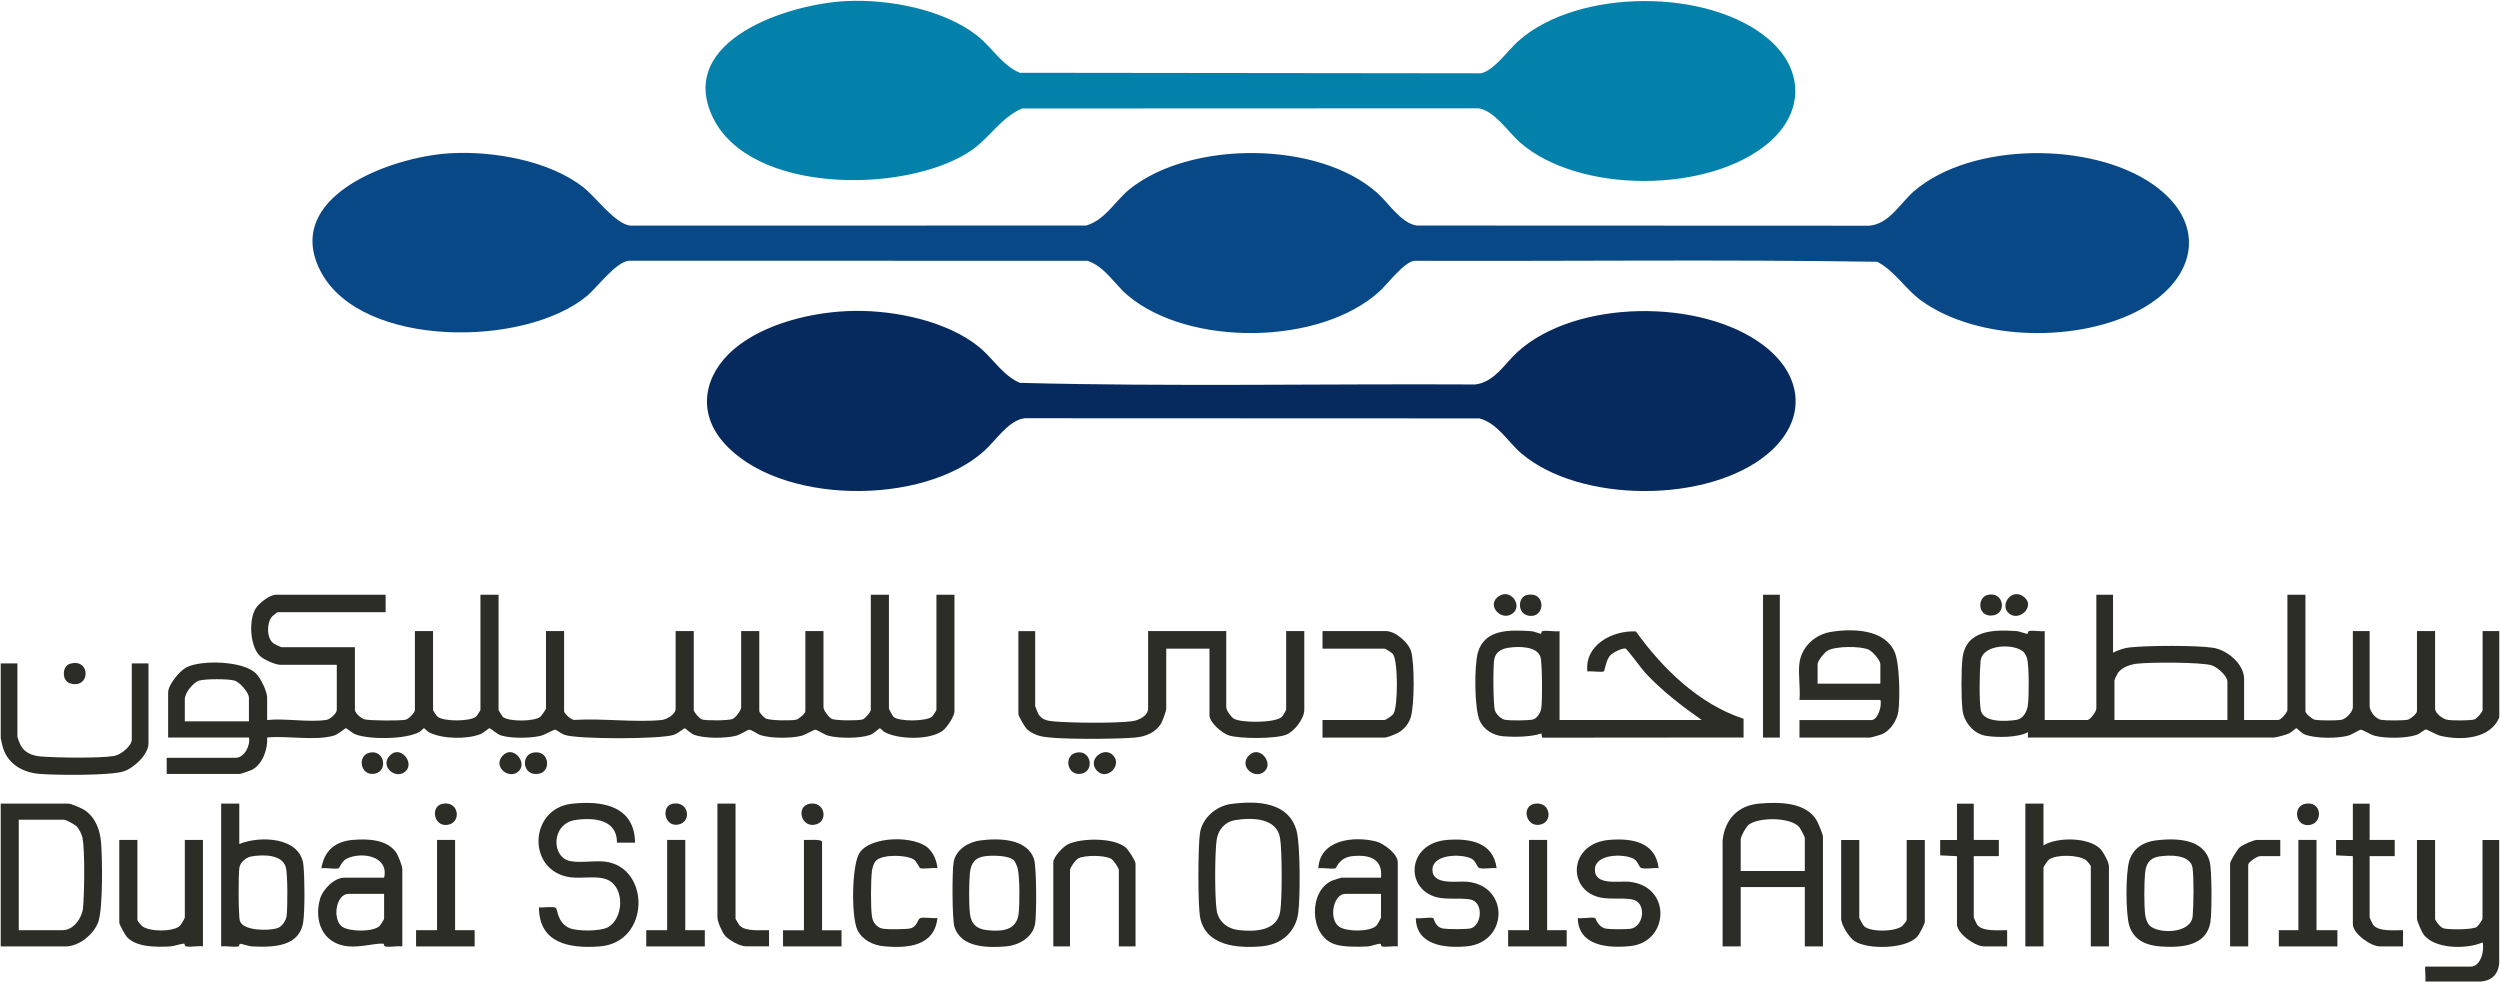 <svg width="28" height="11" viewBox="0 0 28 11" fill="none" xmlns="http://www.w3.org/2000/svg">
<g clip-path="url(#clip0_5092_9953)">
<path d="M27.805 7.068V7.951C27.805 7.974 27.743 8.048 27.712 8.058C27.665 8.071 27.476 8.071 27.422 8.064C27.364 8.058 27.273 7.991 27.273 7.936V7.068H27.07V7.966C27.07 7.992 26.997 8.054 26.965 8.061C26.917 8.071 26.725 8.071 26.673 8.063C26.605 8.053 26.54 7.966 26.54 7.906V7.068H26.352V7.921C26.352 7.971 26.277 8.054 26.219 8.063C26.167 8.071 25.975 8.071 25.926 8.061C25.895 8.054 25.821 7.992 25.821 7.966V6.661H25.619V7.951C25.619 7.98 25.545 8.064 25.517 8.064H25.134V7.604C25.134 7.436 24.943 7.276 24.779 7.254C24.586 7.226 24.061 7.23 23.861 7.25C23.795 7.256 23.725 7.28 23.666 7.31V6.661H23.479V7.936C23.479 7.965 23.412 8.064 23.378 8.064H22.901V7.068C22.849 7.076 22.771 7.057 22.724 7.068C22.712 7.072 22.713 7.099 22.705 7.099C22.687 7.1 22.626 7.071 22.581 7.068C22.326 7.05 22.022 7.058 21.981 7.364C21.964 7.49 21.965 7.823 21.98 7.951C21.994 8.083 22.102 8.219 22.241 8.241C22.363 8.262 22.607 8.262 22.713 8.2C22.716 8.21 22.71 8.26 22.713 8.26H25.47C25.495 8.26 25.599 8.23 25.629 8.218C25.663 8.204 25.714 8.155 25.719 8.155C25.726 8.155 25.775 8.212 25.816 8.227C25.936 8.272 26.171 8.272 26.293 8.241C26.345 8.228 26.42 8.175 26.441 8.173C26.461 8.171 26.551 8.229 26.598 8.241C26.721 8.272 26.943 8.271 27.064 8.231C27.103 8.218 27.153 8.17 27.172 8.17C27.184 8.17 27.287 8.23 27.333 8.241C27.561 8.296 27.894 8.278 27.992 8.034V7.068H27.805ZM22.713 7.891C22.705 7.965 22.664 8.051 22.58 8.063C22.465 8.081 22.207 8.094 22.184 7.95C22.166 7.843 22.171 7.522 22.182 7.407C22.201 7.208 22.564 7.207 22.662 7.3C22.676 7.313 22.698 7.354 22.703 7.373C22.727 7.459 22.725 7.792 22.713 7.891ZM24.947 8.064H23.682V7.619C23.682 7.613 23.713 7.548 23.721 7.537C23.765 7.475 23.854 7.444 23.928 7.434C24.067 7.416 24.66 7.414 24.775 7.453C24.836 7.474 24.947 7.571 24.947 7.634V8.064Z" fill="#2D2D27"/>
<path d="M27.164 10.992C27.17 10.972 27.156 10.826 27.164 10.826H27.672C27.785 10.826 27.829 10.641 27.805 10.555C27.626 10.634 27.263 10.632 27.142 10.463C27.123 10.437 27.07 10.315 27.07 10.291V9.408H27.273V10.291C27.273 10.314 27.335 10.388 27.366 10.397C27.423 10.414 27.696 10.414 27.741 10.381C27.756 10.37 27.804 10.3 27.804 10.291V9.408H27.991V10.796C27.977 10.911 27.909 10.982 27.788 10.993H27.164V10.992Z" fill="#2D2D27"/>
<path d="M5.034 1.717C5.516 1.687 6.154 1.798 6.535 2.099C6.675 2.209 6.891 2.508 7.059 2.527L12.165 2.526C12.38 2.463 12.487 2.252 12.65 2.12C13.333 1.569 14.774 1.574 15.43 2.165C15.55 2.273 15.698 2.504 15.868 2.526L20.928 2.528C21.16 2.515 21.283 2.271 21.443 2.136C22.088 1.589 23.424 1.586 24.11 2.063C24.727 2.492 24.607 3.114 23.985 3.46C23.302 3.841 22.154 3.829 21.514 3.364C21.337 3.235 21.223 3.035 21.025 2.932C19.298 2.905 17.566 2.927 15.837 2.921C15.723 2.939 15.54 3.181 15.454 3.26C14.792 3.869 13.322 3.887 12.635 3.312C12.483 3.185 12.38 2.99 12.181 2.921L7.044 2.92C6.893 2.937 6.694 3.214 6.576 3.313C5.88 3.894 4.044 3.904 3.592 3.041C3.155 2.204 4.377 1.757 5.034 1.717V1.717Z" fill="#084886"/>
<path d="M9.482 0.012C9.956 -0.011 10.57 0.105 10.945 0.4C11.111 0.531 11.221 0.729 11.421 0.815L16.582 0.821C16.726 0.799 16.897 0.555 17.005 0.46C17.669 -0.132 19.144 -0.138 19.816 0.445C20.208 0.786 20.203 1.263 19.809 1.599C19.142 2.168 17.68 2.173 17.02 1.592C16.895 1.481 16.729 1.23 16.553 1.213L11.447 1.215C11.205 1.32 11.085 1.548 10.865 1.694C10.141 2.173 8.398 2.177 7.984 1.315C7.57 0.454 8.826 0.042 9.482 0.012Z" fill="#0381AB"/>
<path d="M9.564 3.482C10.025 3.475 10.605 3.595 10.964 3.885C11.123 4.014 11.228 4.203 11.422 4.288C13.118 4.332 14.823 4.297 16.523 4.306C16.736 4.281 16.852 4.074 16.993 3.945C17.645 3.348 19.061 3.339 19.756 3.871C20.206 4.215 20.238 4.716 19.796 5.085C19.133 5.639 17.698 5.639 17.039 5.078C16.886 4.948 16.778 4.744 16.57 4.686L11.479 4.684C11.302 4.701 11.149 4.937 11.027 5.047C10.344 5.668 8.714 5.663 8.098 4.949C7.805 4.609 7.888 4.198 8.215 3.915C8.558 3.62 9.113 3.489 9.564 3.482V3.482Z" fill="#072A5E"/>
<path d="M10.488 6.661V7.951C10.488 7.956 10.449 8.017 10.44 8.025C10.378 8.081 10.068 8.084 10.008 8.029C9.999 8.02 9.956 7.943 9.956 7.936V6.661H9.753V7.951C9.753 7.974 9.691 8.048 9.661 8.058C9.61 8.073 9.367 8.071 9.32 8.053C9.284 8.039 9.223 7.954 9.223 7.921V7.068H9.02V7.966C9.02 7.992 8.946 8.054 8.915 8.061C8.858 8.073 8.624 8.071 8.576 8.047C8.558 8.038 8.504 7.98 8.504 7.966V7.068H8.301V7.921C8.301 7.954 8.24 8.039 8.203 8.053C8.156 8.071 7.913 8.073 7.863 8.058C7.832 8.048 7.77 7.974 7.77 7.951V7.068H7.567V7.936C7.567 8.002 7.469 8.059 7.404 8.065C7.097 8.092 6.747 8.044 6.436 8.063C6.4 8.068 6.318 7.99 6.318 7.966V7.068H6.115V7.936C6.115 7.944 6.066 8.015 6.053 8.027C5.99 8.083 5.688 8.085 5.63 8.027C5.622 8.018 5.584 7.956 5.584 7.951V6.661H5.381V7.951C5.381 7.956 5.342 8.017 5.333 8.025C5.269 8.083 4.962 8.083 4.898 8.025C4.888 8.017 4.85 7.956 4.85 7.951V7.068H4.647V7.951C4.647 7.98 4.58 8.053 4.542 8.061C4.481 8.074 4.144 8.072 4.084 8.057C4.046 8.047 3.975 7.986 3.975 7.951V7.249H3.156C3.146 7.249 3.075 7.215 3.061 7.204C2.983 7.145 2.987 6.972 3.048 6.904C3.053 6.897 3.105 6.857 3.109 6.857H4.319V6.661H3.093C3.02 6.661 2.9 6.755 2.863 6.816C2.785 6.944 2.797 7.239 2.913 7.348C2.955 7.388 3.085 7.446 3.14 7.446H3.772V7.951C3.772 7.988 3.701 8.056 3.654 8.063C3.459 8.093 3.195 8.043 2.992 8.064V7.815C2.992 7.743 2.921 7.597 2.867 7.543C2.725 7.401 2.259 7.389 2.09 7.473C2.012 7.512 1.883 7.67 1.883 7.755V8.26H2.788C2.807 8.345 2.739 8.487 2.64 8.487H1.867V8.668H2.687C2.698 8.668 2.809 8.629 2.826 8.62C2.944 8.554 3.001 8.387 2.992 8.26C3.214 8.237 3.532 8.301 3.742 8.238C3.788 8.224 3.866 8.155 3.874 8.155C3.881 8.155 3.944 8.211 3.987 8.227C4.148 8.285 4.549 8.282 4.699 8.197C4.714 8.188 4.745 8.155 4.748 8.155C4.752 8.155 4.788 8.193 4.807 8.203C4.955 8.277 5.227 8.283 5.381 8.222C5.419 8.207 5.476 8.155 5.482 8.155C5.49 8.155 5.568 8.224 5.615 8.238C5.729 8.272 5.94 8.269 6.056 8.241C6.098 8.231 6.204 8.172 6.214 8.172C6.235 8.174 6.288 8.219 6.325 8.231C6.477 8.281 7.389 8.28 7.544 8.231C7.593 8.216 7.661 8.156 7.669 8.156C7.675 8.156 7.74 8.218 7.777 8.231C7.893 8.272 8.122 8.271 8.242 8.241C8.294 8.228 8.369 8.175 8.389 8.173C8.415 8.17 8.481 8.222 8.523 8.235C8.641 8.271 8.857 8.271 8.976 8.241C9.023 8.229 9.114 8.171 9.134 8.173C9.154 8.175 9.23 8.228 9.281 8.241C9.401 8.271 9.63 8.272 9.746 8.231C9.784 8.218 9.848 8.156 9.855 8.156C9.859 8.156 9.895 8.194 9.914 8.203C10.072 8.283 10.412 8.29 10.557 8.185C10.606 8.149 10.69 8.022 10.69 7.966V6.661H10.488ZM2.788 8.079H2.07V7.83C2.07 7.762 2.16 7.646 2.23 7.623C2.297 7.602 2.562 7.602 2.628 7.623C2.689 7.643 2.788 7.758 2.788 7.815V8.079Z" fill="#2D2D27"/>
<path d="M18.322 7.072C18.054 7.059 17.745 7.227 17.779 7.521C17.817 7.513 17.942 7.533 17.964 7.519C17.973 7.514 17.988 7.388 18.036 7.339C18.064 7.31 18.166 7.256 18.206 7.264C18.223 7.267 18.39 7.497 18.427 7.536C18.615 7.738 18.833 7.905 19.059 8.064H17.467V7.069C17.41 7.077 17.326 7.057 17.274 7.069C17.262 7.071 17.264 7.098 17.257 7.098C17.233 7.096 17.187 7.071 17.147 7.069C16.91 7.054 16.628 7.043 16.552 7.309C16.511 7.455 16.511 7.939 16.574 8.075C16.619 8.172 16.723 8.237 16.833 8.246C16.964 8.257 17.142 8.255 17.264 8.215L17.272 8.262L19.528 8.26V8.05C19.026 7.886 18.618 7.484 18.322 7.072ZM17.262 7.935C17.255 7.98 17.217 8.044 17.171 8.058C17.126 8.071 16.901 8.072 16.853 8.061C16.809 8.051 16.756 7.998 16.743 7.956C16.723 7.893 16.721 7.453 16.736 7.381C16.754 7.298 16.82 7.265 16.901 7.254C17.008 7.238 17.214 7.236 17.253 7.358C17.274 7.424 17.276 7.856 17.262 7.935Z" fill="#2D2D27"/>
<path d="M11.594 7.068V7.906C11.594 7.911 11.622 7.984 11.628 7.994C11.667 8.061 11.73 8.074 11.805 8.08C12.01 8.097 12.479 8.102 12.678 8.078C12.751 8.069 12.859 8.018 12.859 7.936V7.068H13.734V7.921C13.734 7.956 13.787 8.03 13.819 8.049C13.904 8.099 14.287 8.099 14.359 8.027C14.367 8.018 14.405 7.955 14.405 7.951V7.068H14.608V7.951C14.608 8.046 14.5 8.189 14.409 8.227C14.291 8.277 13.889 8.276 13.765 8.237C13.686 8.213 13.546 8.091 13.546 8.011V7.265H13.062V7.937C13.062 7.96 13.023 8.069 13.008 8.096C12.949 8.203 12.831 8.251 12.711 8.261C12.514 8.278 11.816 8.287 11.65 8.244C11.597 8.231 11.538 8.202 11.499 8.164C11.477 8.141 11.406 8.02 11.406 7.997V7.069H11.594L11.594 7.068Z" fill="#2D2D27"/>
<path d="M20.35 9.194C20.23 8.982 19.928 8.981 19.706 9C19.46 9.02 19.316 9.183 19.293 9.415V10.6H19.496V9.935H20.214V10.6H20.417V9.37C20.417 9.346 20.366 9.223 20.35 9.194ZM20.214 9.755H19.496V9.4C19.496 9.368 19.554 9.265 19.581 9.241C19.69 9.149 20.056 9.15 20.152 9.264C20.165 9.28 20.214 9.372 20.214 9.385V9.755Z" fill="#2D2D27"/>
<path d="M1.133 9.445C1.122 9.304 1.075 9.162 0.952 9.076C0.921 9.054 0.796 9 0.765 9H0.008V10.6H0.734C0.887 10.6 1.055 10.461 1.102 10.322C1.154 10.164 1.146 9.628 1.133 9.445ZM0.93 10.17C0.919 10.279 0.825 10.418 0.702 10.418H0.21V9.181H0.718C0.739 9.181 0.84 9.236 0.859 9.256C0.887 9.285 0.919 9.351 0.925 9.388C0.952 9.541 0.945 10.006 0.93 10.17Z" fill="#2D2D27"/>
<path d="M14.521 9.302C14.43 8.982 14.085 8.966 13.791 9.004C13.621 9.026 13.466 9.161 13.44 9.328C13.417 9.469 13.414 10.152 13.443 10.283C13.509 10.594 13.859 10.623 14.13 10.599C14.351 10.58 14.511 10.44 14.54 10.226C14.564 10.057 14.564 9.455 14.521 9.302ZM14.338 10.211C14.3 10.426 14.063 10.436 13.881 10.418C13.75 10.405 13.647 10.324 13.627 10.196C13.604 10.052 13.605 9.549 13.627 9.404C13.644 9.292 13.718 9.204 13.837 9.185C14.027 9.154 14.302 9.161 14.337 9.389C14.36 9.528 14.361 10.074 14.338 10.211Z" fill="#2D2D27"/>
<path d="M7.113 9.438H6.91C6.912 9.182 6.663 9.154 6.451 9.183C6.169 9.22 6.171 9.607 6.391 9.645C6.507 9.666 6.655 9.637 6.775 9.65C7.285 9.71 7.287 10.556 6.716 10.6C6.369 10.626 6.038 10.562 6.036 10.162C6.079 10.169 6.195 10.148 6.225 10.168C6.245 10.182 6.244 10.34 6.38 10.395C6.468 10.432 6.723 10.431 6.807 10.386C6.982 10.291 7.001 9.951 6.812 9.857C6.702 9.802 6.519 9.842 6.391 9.826C5.896 9.761 5.923 9.055 6.404 9.002C6.757 8.962 7.107 9.032 7.113 9.438V9.438Z" fill="#2D2D27"/>
<path d="M21.219 7.3C21.106 7.048 20.758 7.038 20.513 7.076C20.328 7.104 20.179 7.243 20.154 7.424C20.137 7.55 20.167 7.709 20.154 7.839H21.06C21.081 7.898 21.034 8.065 20.959 8.065H20.154V8.261H20.943C20.956 8.261 21.057 8.231 21.076 8.224C21.174 8.183 21.248 8.065 21.262 7.966C21.281 7.821 21.277 7.428 21.219 7.3ZM21.06 7.657H20.357V7.439C20.357 7.402 20.433 7.309 20.467 7.288C20.557 7.235 20.838 7.234 20.931 7.277C20.974 7.298 21.06 7.395 21.06 7.439V7.657Z" fill="#2D2D27"/>
<path d="M3.398 9.687C3.363 9.373 2.912 9.357 2.68 9.453V9H2.477V10.6C2.534 10.592 2.617 10.611 2.669 10.6C2.682 10.597 2.68 10.571 2.687 10.571C2.721 10.571 2.779 10.598 2.827 10.6C3.064 10.611 3.358 10.605 3.397 10.32C3.415 10.185 3.413 9.824 3.398 9.687ZM3.21 10.259C3.202 10.313 3.158 10.381 3.102 10.397C3.01 10.425 2.723 10.428 2.687 10.314C2.669 10.258 2.669 9.788 2.681 9.718C2.691 9.657 2.755 9.603 2.816 9.592C2.944 9.57 3.158 9.567 3.201 9.712C3.223 9.788 3.222 10.172 3.21 10.259Z" fill="#2D2D27"/>
<path d="M4.434 9.544C4.331 9.4 4.116 9.393 3.95 9.407C3.75 9.424 3.63 9.532 3.6 9.725C3.655 9.716 3.743 9.737 3.792 9.725C3.802 9.723 3.829 9.642 3.885 9.616C4.056 9.535 4.358 9.59 4.302 9.83H3.857C3.742 9.83 3.616 9.961 3.585 10.065C3.515 10.307 3.608 10.566 3.89 10.598C4.034 10.614 4.196 10.563 4.293 10.569C4.302 10.57 4.3 10.597 4.313 10.6C4.364 10.612 4.45 10.591 4.506 10.6V9.732C4.506 9.697 4.458 9.577 4.434 9.544ZM4.302 10.29C4.302 10.296 4.259 10.365 4.248 10.374C4.173 10.439 3.915 10.436 3.834 10.38C3.718 10.299 3.762 10.011 3.904 10.011H4.302V10.29Z" fill="#2D2D27"/>
<path d="M0.195 7.43V8.253C0.195 8.258 0.221 8.329 0.228 8.341C0.271 8.428 0.357 8.463 0.452 8.472C0.624 8.487 1.116 8.494 1.277 8.467C1.352 8.455 1.476 8.355 1.476 8.282V7.43H1.663V8.327C1.663 8.451 1.497 8.606 1.379 8.641C1.225 8.688 0.619 8.683 0.437 8.667C0.255 8.652 0.089 8.556 0.034 8.377C0.029 8.361 0.008 8.275 0.008 8.267V7.43H0.195L0.195 7.43Z" fill="#2D2D27"/>
<path d="M15.411 9.424C15.153 9.36 14.782 9.408 14.765 9.725C14.819 9.716 14.909 9.737 14.957 9.725C14.969 9.722 14.997 9.604 15.147 9.589C15.338 9.569 15.489 9.619 15.467 9.83H15.023C15.017 9.83 14.93 9.858 14.917 9.864C14.657 9.98 14.662 10.471 14.941 10.573C15.04 10.609 15.212 10.606 15.319 10.6C15.361 10.597 15.431 10.568 15.459 10.57C15.468 10.57 15.466 10.597 15.478 10.6C15.525 10.611 15.603 10.592 15.655 10.6V9.657C15.655 9.564 15.502 9.448 15.411 9.424ZM15.467 10.276C15.467 10.284 15.426 10.358 15.415 10.368C15.342 10.439 15.083 10.436 15 10.38C14.878 10.299 14.93 10.011 15.069 10.011H15.467V10.276Z" fill="#2D2D27"/>
<path d="M22.887 9V9.468C23.044 9.373 23.393 9.375 23.524 9.508C23.559 9.543 23.62 9.658 23.62 9.702V10.6H23.417V9.702C23.417 9.693 23.376 9.643 23.363 9.634C23.283 9.573 23.03 9.567 22.949 9.627C22.934 9.638 22.887 9.708 22.887 9.717V10.6H22.684V9H22.887Z" fill="#2D2D27"/>
<path d="M24.749 9.652C24.684 9.392 24.373 9.385 24.147 9.412C24.004 9.43 23.893 9.501 23.849 9.637C23.806 9.771 23.806 10.236 23.849 10.371C23.901 10.533 24.042 10.59 24.205 10.601C24.431 10.616 24.71 10.596 24.756 10.332C24.774 10.227 24.774 9.751 24.749 9.652ZM24.558 10.261C24.539 10.46 24.175 10.461 24.078 10.368C24.049 10.341 24.03 10.284 24.026 10.245C24.013 10.135 24.014 9.889 24.025 9.777C24.034 9.681 24.073 9.61 24.178 9.593C24.297 9.574 24.531 9.568 24.556 9.718C24.573 9.825 24.568 10.147 24.558 10.261Z" fill="#2D2D27"/>
<path d="M11.582 9.626C11.507 9.391 11.192 9.386 10.984 9.412C10.85 9.428 10.712 9.511 10.682 9.648C10.662 9.743 10.663 10.297 10.69 10.382C10.764 10.613 11.056 10.617 11.262 10.6C11.411 10.588 11.566 10.501 11.593 10.347C11.611 10.246 11.61 9.712 11.582 9.626ZM11.409 10.23C11.388 10.421 11.226 10.435 11.058 10.418C10.938 10.406 10.876 10.348 10.863 10.23C10.851 10.122 10.852 9.886 10.863 9.777C10.875 9.665 10.921 9.602 11.042 9.588C11.12 9.58 11.302 9.579 11.357 9.638C11.37 9.652 11.395 9.708 11.398 9.727C11.422 9.825 11.421 10.124 11.409 10.23Z" fill="#2D2D27"/>
<path d="M18.577 9.724C18.522 9.716 18.432 9.737 18.384 9.722C18.352 9.712 18.348 9.643 18.291 9.615C18.176 9.56 17.871 9.564 17.863 9.734C17.854 9.921 18.127 9.866 18.24 9.875C18.725 9.917 18.697 10.545 18.268 10.595C18.012 10.624 17.677 10.595 17.671 10.282C17.723 10.291 17.82 10.269 17.864 10.281C17.872 10.283 17.897 10.381 17.979 10.399C18.027 10.41 18.204 10.409 18.257 10.403C18.406 10.385 18.442 10.134 18.307 10.082C18.219 10.047 18.029 10.081 17.905 10.048C17.546 9.953 17.579 9.443 18.023 9.407C18.283 9.385 18.542 9.432 18.577 9.724V9.724Z" fill="#2D2D27"/>
<path d="M16.762 9.724C16.708 9.716 16.618 9.737 16.57 9.722C16.538 9.711 16.534 9.643 16.477 9.615C16.364 9.561 16.053 9.565 16.044 9.733C16.034 9.919 16.314 9.866 16.427 9.875C16.909 9.916 16.895 10.556 16.427 10.599C16.176 10.622 15.863 10.585 15.857 10.283C15.909 10.292 16.005 10.27 16.05 10.282C16.065 10.286 16.066 10.383 16.165 10.4C16.215 10.408 16.442 10.411 16.481 10.395C16.593 10.35 16.611 10.131 16.493 10.082C16.412 10.049 16.211 10.081 16.09 10.049C15.73 9.954 15.76 9.442 16.208 9.407C16.465 9.387 16.727 9.435 16.762 9.724H16.762Z" fill="#2D2D27"/>
<path d="M1.539 9.407V10.305C1.539 10.314 1.581 10.364 1.593 10.373C1.676 10.437 1.93 10.438 2.011 10.373C2.026 10.361 2.07 10.286 2.07 10.275V9.407H2.273V10.599C2.217 10.591 2.131 10.611 2.08 10.599C2.068 10.596 2.07 10.569 2.061 10.569C2.033 10.567 1.953 10.597 1.906 10.6C1.755 10.608 1.528 10.612 1.421 10.494C1.402 10.473 1.336 10.354 1.336 10.335V9.407H1.539Z" fill="#2D2D27"/>
<path d="M20.824 9.407V10.275C20.824 10.287 20.864 10.36 20.878 10.374C20.954 10.442 21.22 10.436 21.301 10.374C21.314 10.364 21.355 10.315 21.355 10.306V9.408H21.558V10.321C21.558 10.352 21.496 10.466 21.471 10.493C21.344 10.63 20.917 10.638 20.77 10.54C20.709 10.499 20.621 10.358 20.621 10.29V9.408H20.824V9.407Z" fill="#2D2D27"/>
<path d="M12.718 10.6H12.531V9.747C12.531 9.721 12.473 9.635 12.445 9.619C12.375 9.577 12.151 9.576 12.079 9.613C12.047 9.629 11.984 9.717 11.984 9.748V10.6H11.797V9.657C11.797 9.599 11.906 9.482 11.963 9.455C12.115 9.384 12.477 9.38 12.608 9.492C12.637 9.517 12.718 9.641 12.718 9.672V10.6Z" fill="#2D2D27"/>
<path d="M14.812 8.261V8.064H15.507C15.521 8.064 15.594 8.015 15.607 7.994C15.659 7.911 15.659 7.403 15.601 7.325C15.591 7.311 15.517 7.265 15.507 7.265H14.812V7.068H15.523C15.629 7.068 15.775 7.197 15.804 7.294C15.844 7.427 15.842 7.899 15.801 8.032C15.779 8.103 15.732 8.164 15.666 8.203C15.635 8.221 15.537 8.261 15.507 8.261H14.812Z" fill="#2D2D27"/>
<path d="M10.4 9.503C10.457 9.557 10.494 9.647 10.499 9.724C10.444 9.715 10.356 9.736 10.307 9.724C10.296 9.722 10.272 9.651 10.233 9.626C10.149 9.572 9.882 9.567 9.811 9.64C9.785 9.667 9.769 9.724 9.765 9.761C9.753 9.87 9.751 10.15 9.765 10.259C9.774 10.331 9.82 10.393 9.897 10.403C9.949 10.41 10.143 10.409 10.191 10.399C10.274 10.382 10.278 10.293 10.306 10.283C10.352 10.268 10.447 10.29 10.499 10.281C10.468 10.596 10.167 10.624 9.899 10.598C9.777 10.587 9.657 10.527 9.603 10.415C9.533 10.271 9.538 9.688 9.627 9.552C9.751 9.362 10.246 9.355 10.4 9.502L10.4 9.503Z" fill="#2D2D27"/>
<path d="M26.54 9V9.407H26.821V9.589H26.54V10.275C26.54 10.28 26.572 10.349 26.579 10.358C26.641 10.438 26.821 10.416 26.914 10.418V10.6H26.656C26.552 10.6 26.352 10.455 26.352 10.351V9.589L26.164 9.58V9.408H26.352V9.001H26.539L26.54 9Z" fill="#2D2D27"/>
<path d="M22.106 9V9.407H22.387V9.589H22.106V10.275C22.106 10.28 22.139 10.349 22.145 10.358C22.208 10.438 22.387 10.416 22.48 10.418V10.6H22.223C22.119 10.6 21.918 10.455 21.918 10.351V9.589L21.73 9.58V9.408H21.918V9.001H22.105L22.106 9Z" fill="#2D2D27"/>
<path d="M8.238 9V10.29C8.238 10.294 8.277 10.358 8.284 10.366C8.354 10.437 8.52 10.415 8.613 10.418V10.599H8.355C8.288 10.599 8.163 10.53 8.12 10.479C8.087 10.44 8.035 10.321 8.035 10.275V9H8.238Z" fill="#2D2D27"/>
<path d="M5.097 9.407V10.418H5.316V10.6H4.66V10.418H4.895V9.407H5.097Z" fill="#2D2D27"/>
<path d="M7.675 9.407V10.418H7.894V10.6H7.238V10.418H7.472V9.407H7.675Z" fill="#2D2D27"/>
<path d="M17.328 9.407V10.418H17.547V10.6H16.891V10.418H17.125V9.407H17.328Z" fill="#2D2D27"/>
<path d="M25.945 9.407V10.418H26.179V10.6H25.523V10.418H25.742V9.407H25.945Z" fill="#2D2D27"/>
<path d="M9.206 10.419H9.425V10.6H8.77V10.419H9.004V9.407C9.039 9.411 9.207 9.393 9.207 9.43V10.419H9.206Z" fill="#2D2D27"/>
<path d="M19.934 6.661H19.746V8.261H19.934V6.661Z" fill="#2D2D27"/>
<path d="M25.539 9.407V9.589H25.312C25.283 9.589 25.18 9.653 25.18 9.687V10.6H24.977V9.672C24.977 9.644 25.059 9.513 25.085 9.49C25.119 9.46 25.24 9.407 25.281 9.407H25.539Z" fill="#2D2D27"/>
<path d="M5.969 8.43C6.153 8.391 6.177 8.637 6.04 8.665C5.856 8.704 5.826 8.46 5.969 8.43Z" fill="#2D2D27"/>
<path d="M9.062 9.003C9.247 8.965 9.284 9.218 9.117 9.238C8.968 9.257 8.919 9.033 9.062 9.003Z" fill="#2D2D27"/>
<path d="M25.816 9.003C26.006 8.964 26.021 9.214 25.872 9.239C25.709 9.268 25.673 9.034 25.816 9.003Z" fill="#2D2D27"/>
<path d="M17.182 9.003C17.367 8.965 17.404 9.218 17.237 9.238C17.09 9.257 17.04 9.033 17.182 9.003Z" fill="#2D2D27"/>
<path d="M4.954 9.003C5.143 8.963 5.175 9.219 5.008 9.239C4.858 9.258 4.818 9.032 4.954 9.003Z" fill="#2D2D27"/>
<path d="M16.946 6.867C16.824 6.967 16.652 6.792 16.77 6.69C16.907 6.572 17.058 6.775 16.946 6.867Z" fill="#2D2D27"/>
<path d="M7.529 9.003C7.713 8.962 7.755 9.205 7.597 9.235C7.438 9.265 7.404 9.03 7.529 9.003Z" fill="#2D2D27"/>
<path d="M22.498 6.868C22.39 6.771 22.538 6.573 22.674 6.69C22.797 6.796 22.61 6.968 22.498 6.868Z" fill="#2D2D27"/>
<path d="M12.467 8.46C12.574 8.572 12.395 8.751 12.284 8.63C12.172 8.508 12.365 8.352 12.467 8.46Z" fill="#2D2D27"/>
<path d="M17.102 6.664C17.315 6.617 17.315 6.927 17.121 6.896C16.992 6.875 16.996 6.687 17.102 6.664Z" fill="#2D2D27"/>
<path d="M12.057 8.429C12.221 8.396 12.262 8.635 12.113 8.665C11.949 8.698 11.908 8.459 12.057 8.429Z" fill="#2D2D27"/>
<path d="M4.143 8.429C4.307 8.396 4.348 8.635 4.199 8.665C4.035 8.698 3.994 8.459 4.143 8.429Z" fill="#2D2D27"/>
<path d="M0.785 7.434C1.017 7.367 1.017 7.721 0.785 7.654C0.692 7.627 0.691 7.461 0.785 7.434Z" fill="#2D2D27"/>
<path d="M22.255 6.665C22.442 6.61 22.487 6.882 22.309 6.894C22.149 6.906 22.145 6.697 22.255 6.665Z" fill="#2D2D27"/>
<path d="M14.168 8.634C14.063 8.742 13.869 8.59 13.985 8.464C14.1 8.339 14.264 8.536 14.168 8.634Z" fill="#2D2D27"/>
<path d="M5.813 8.634C5.708 8.742 5.514 8.59 5.629 8.464C5.744 8.339 5.908 8.536 5.813 8.634Z" fill="#2D2D27"/>
<path d="M4.547 8.634C4.442 8.742 4.248 8.59 4.364 8.464C4.479 8.339 4.643 8.536 4.547 8.634Z" fill="#2D2D27"/>
</g>
<defs>
<clipPath id="clip0_5092_9953">
<rect width="28" height="11" fill="white"/>
</clipPath>
</defs>
</svg>
